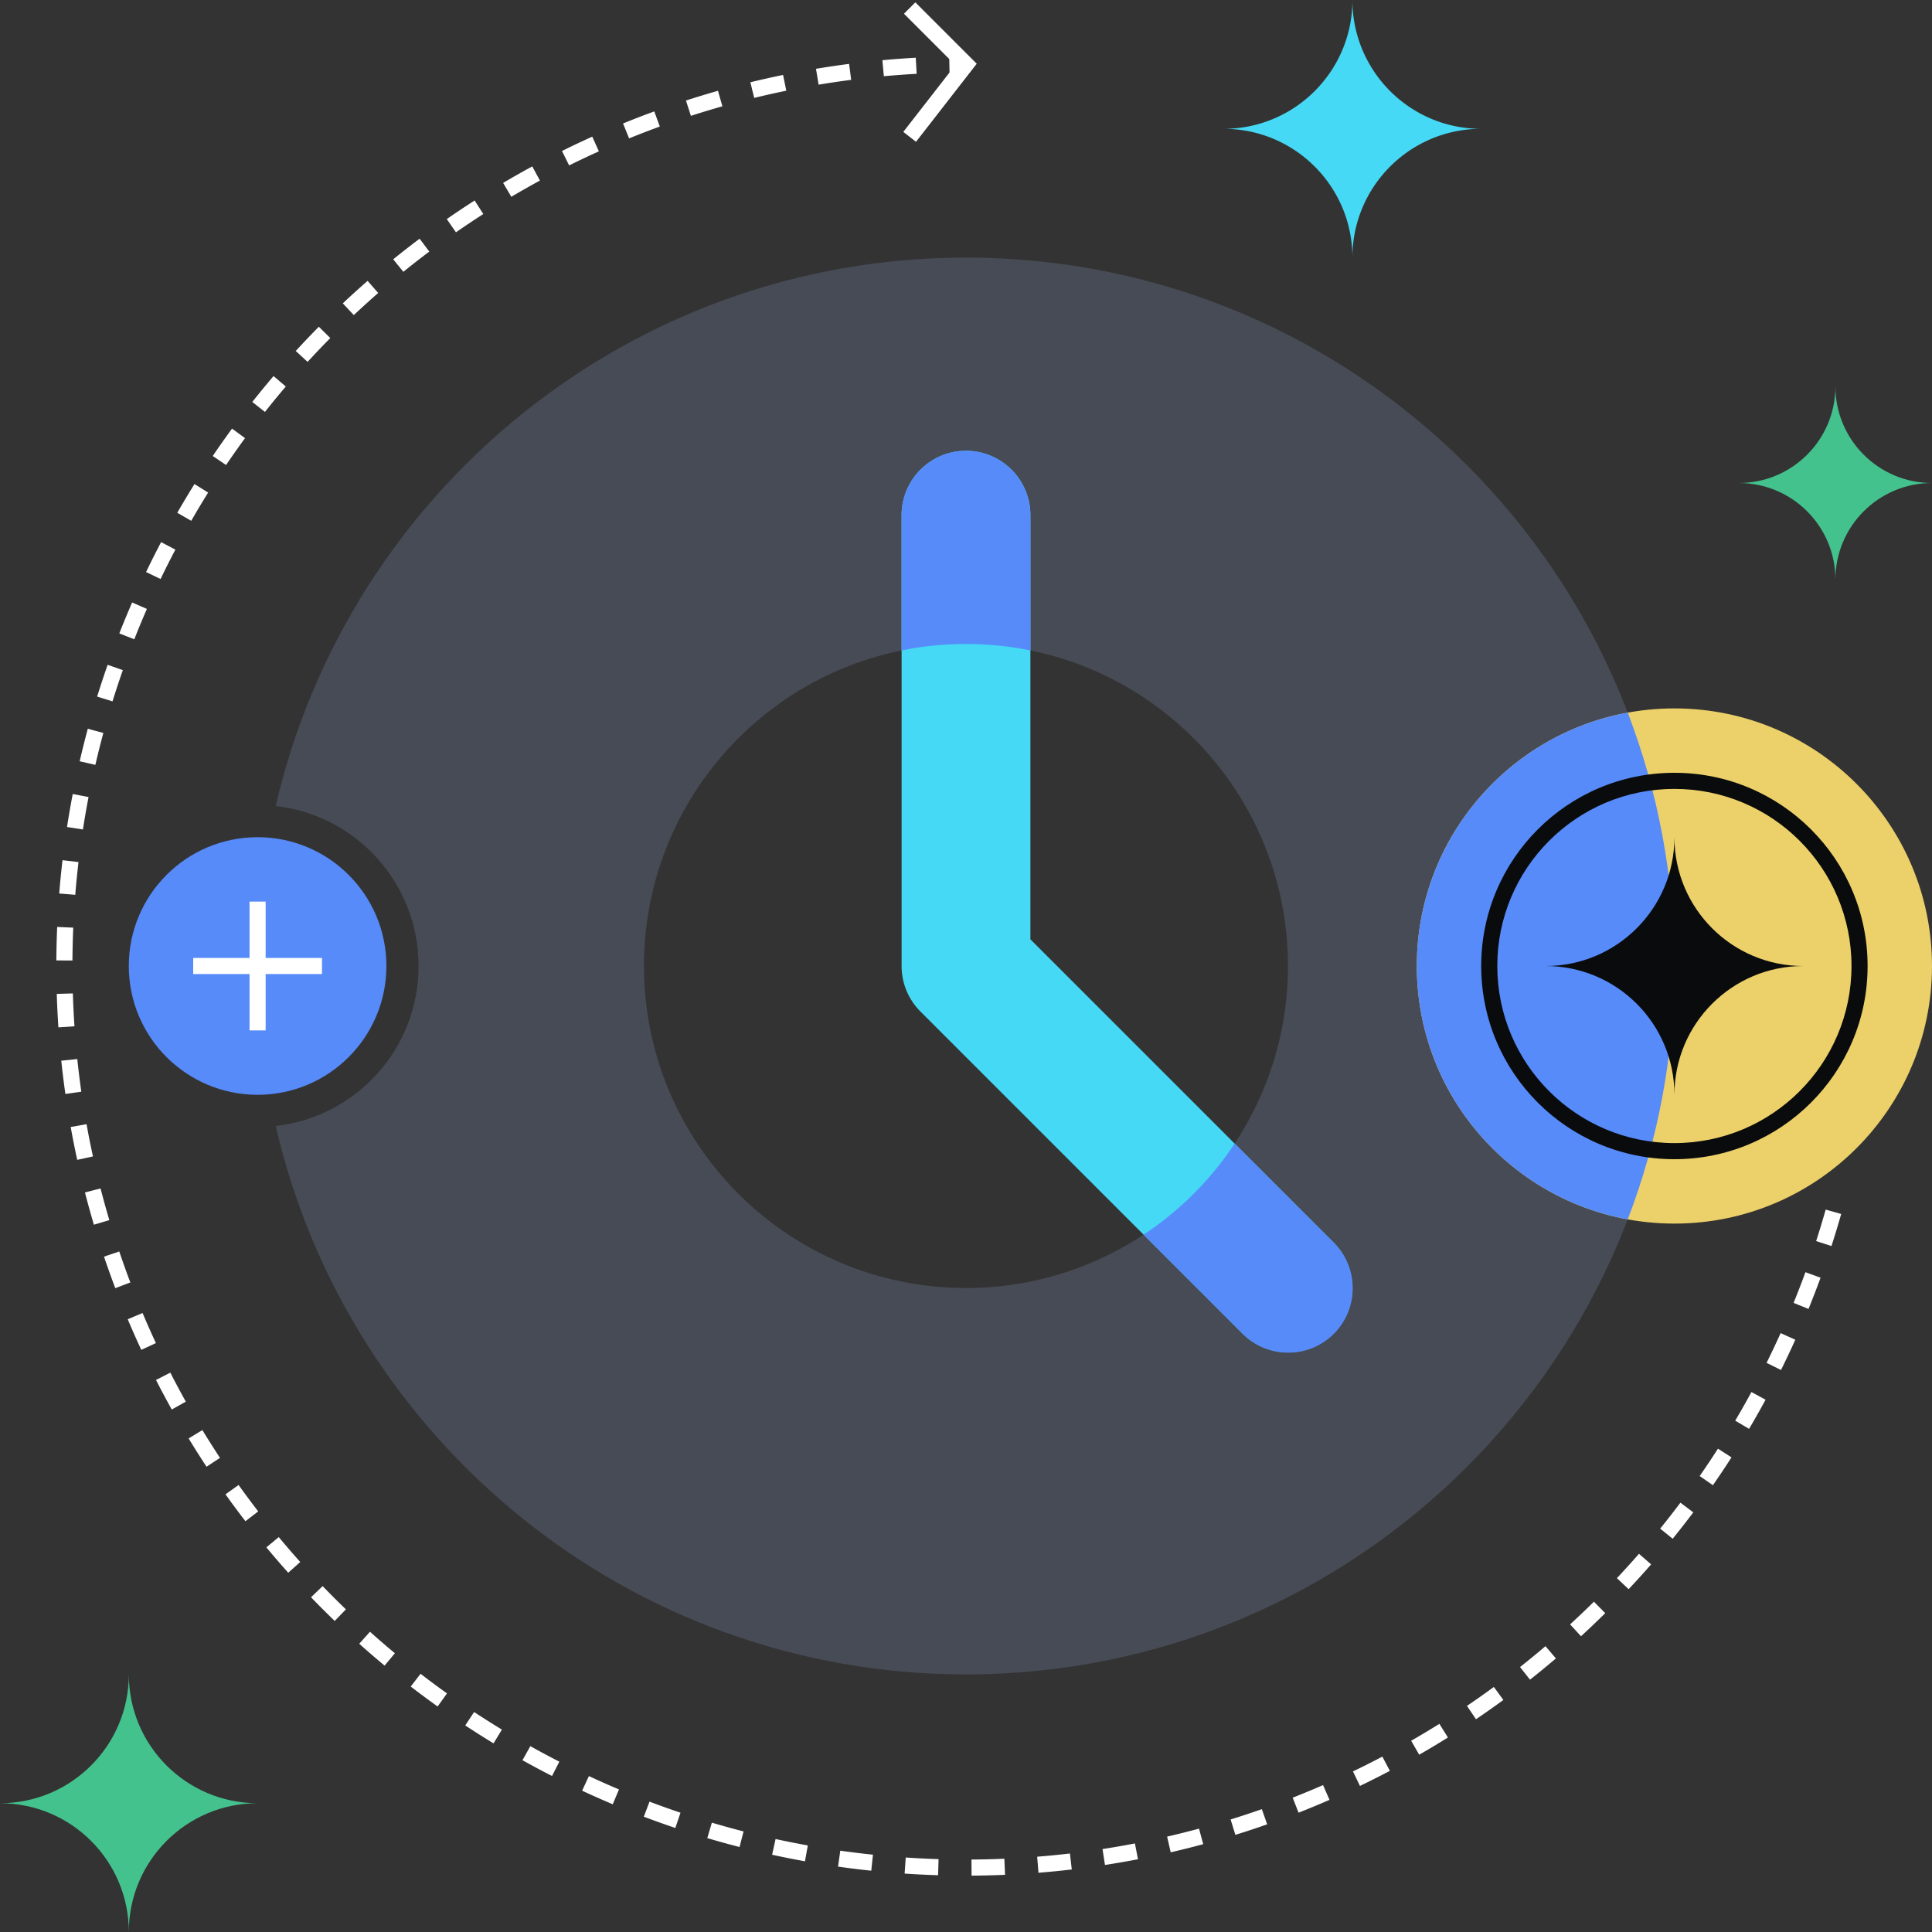 <svg xmlns="http://www.w3.org/2000/svg" fill="none" viewBox="0 0 240 240"><rect x="0" y="0" width="240" height="240" fill="#333333" stroke="none"/><path fill="#FFFFFF" fill-rule="evenodd" d="M9.1 115.234a111 111 0 0 0-.1 4.085l-2-.012q.014-2.081.102-4.159zm-.05 8.171q.063 2.041.2 4.081l-1.995.135a113 113 0 0 1-.204-4.155zm.701-16.316a111 111 0 0 0-.4 4.066l-1.994-.159q.166-2.074.408-4.14zm-.15 24.469q.213 2.03.5 4.055l-1.98.282a113 113 0 0 1-.509-4.129zM11 99.014q-.386 2.007-.699 4.026l-1.976-.306q.318-2.055.711-4.099zm-.25 40.634a112 112 0 0 0 .798 4.007l-1.954.427a112 112 0 0 1-.812-4.08zm2.089-48.596a111 111 0 0 0-.993 3.964l-1.949-.45q.469-2.025 1.011-4.036zm-.347 56.579q.51 1.982 1.09 3.938l-1.918.569a113 113 0 0 1-1.11-4.009zm2.767-64.384q-.678 1.93-1.282 3.88l-1.91-.592q.615-1.985 1.305-3.95zm-.443 72.218q.653 1.938 1.376 3.847l-1.87.709q-.736-1.944-1.401-3.917zm2.631-77.943q-.39.945-.764 1.895l-1.862-.731a113 113 0 0 1 1.592-3.843l1.834.799q-.409.936-.8 1.88m.263 85.584q.794 1.885 1.656 3.736l-1.813.844a114 114 0 0 1-1.686-3.803zm4.075-94.83a111 111 0 0 0-1.837 3.65l-1.803-.865a113 113 0 0 1 1.87-3.716zm-.627 102.238q.93 1.82 1.926 3.604l-1.746.975a113 113 0 0 1-1.96-3.668zm4.698-109.322a111 111 0 0 0-2.1 3.505l-1.734-.997a113 113 0 0 1 2.138-3.568zm-.714 116.457a112 112 0 0 0 2.186 3.452l-1.67 1.101a113 113 0 0 1-2.225-3.515zm5.296-123.223a111 111 0 0 0-2.353 3.34l-1.656-1.12a113 113 0 0 1 2.395-3.402zM29.64 184.47q1.186 1.662 2.434 3.282l-1.584 1.22a113 113 0 0 1-2.478-3.341zm5.864-136.456a111 111 0 0 0-2.592 3.159l-1.569-1.24q1.29-1.632 2.639-3.216zm-.877 142.928q1.305 1.57 2.67 3.094l-1.49 1.334a112 112 0 0 1-2.718-3.15zM41.03 41.994q-1.437 1.454-2.818 2.96l-1.473-1.352a113 113 0 0 1 2.868-3.013zm-.951 155.037a112 112 0 0 0 2.89 2.889l-1.389 1.44q-.748-.72-1.484-1.457-.736-.735-1.457-1.484zM46.98 36.396a111 111 0 0 0-3.027 2.745l-1.37-1.457q1.513-1.425 3.082-2.794zm-1.02 166.306a112 112 0 0 0 3.094 2.669l-1.278 1.538a114 114 0 0 1-3.15-2.717zm7.368-171.45q-1.635 1.228-3.221 2.514l-1.26-1.554a113 113 0 0 1 3.28-2.56zm-1.084 176.672q1.62 1.249 3.283 2.434l-1.162 1.628a113 113 0 0 1-3.341-2.478zM58.33 27.707q-.85.568-1.689 1.15L55.5 27.216a113 113 0 0 1 3.459-2.31l1.08 1.682q-.86.552-1.71 1.12m.567 184.963q1.707 1.125 3.452 2.186l-1.038 1.709a114 114 0 0 1-3.515-2.225zm8.176-190.24q-1.794.973-3.555 2.014L62.5 22.722q1.793-1.06 3.62-2.05zM65.88 216.914q1.784.996 3.604 1.926l-.91 1.781a113 113 0 0 1-3.67-1.961zm8.514-198.113a111 111 0 0 0-3.694 1.747l-.888-1.792q1.865-.925 3.76-1.779zm-1.238 201.831q1.851.863 3.736 1.656l-.777 1.843a112 112 0 0 1-3.803-1.686zM81.963 15.72q-1.92.7-3.813 1.47l-.754-1.852a113 113 0 0 1 3.881-1.497zm-1.277 208.086q1.91.723 3.847 1.376l-.639 1.895q-1.972-.665-3.917-1.401zm9.05-210.601q-1.965.557-3.91 1.186l-.615-1.903q1.98-.64 3.98-1.208zM88.43 226.416q1.956.581 3.938 1.09l-.498 1.937a112 112 0 0 1-4.01-1.109zm9.246-215.148q-2.002.41-3.987.895l-.474-1.943q2.02-.492 4.06-.911zM96.343 228.45a112 112 0 0 0 4.007.797l-.354 1.969q-1.022-.185-2.043-.387-1.02-.203-2.037-.425zm9.392-218.53q-2.028.262-4.042.6l-.33-1.973q2.05-.342 4.115-.61zm-1.35 219.977q2.025.287 4.055.5l-.208 1.989a113 113 0 0 1-4.128-.509zm9.486-220.728q-2.042.114-4.075.3l-.184-1.99q2.07-.192 4.149-.307zm-1.359 221.578q2.04.138 4.081.201l-.061 1.999q-2.079-.063-4.155-.204zM119.998 9q-1.023 0-2.043.019l-.037-2q1.04-.018 2.08-.019zm.681 221.998q2.045-.013 4.085-.1l.086 1.998q-2.078.09-4.159.102zm8.164-.351a111 111 0 0 0 4.066-.4l.233 1.986a115 115 0 0 1-4.14.408zm8.115-.95q2.019-.312 4.027-.699l.378 1.964q-2.044.393-4.099.711zm8.024-1.545a113 113 0 0 0 3.964-.993l.522 1.931q-2.01.543-4.036 1.011zm7.889-2.131q1.949-.604 3.88-1.282l.662 1.887q-1.965.69-3.95 1.305zm7.71-2.706a114 114 0 0 0 3.775-1.564l.799 1.834a116 116 0 0 1-3.843 1.592zm7.49-3.265a112 112 0 0 0 3.65-1.837l.932 1.769a113 113 0 0 1-3.715 1.871zm7.23-3.808a110 110 0 0 0 3.505-2.1l1.06 1.696a114 114 0 0 1-3.568 2.138zm6.93-4.329a108 108 0 0 0 3.341-2.353l1.182 1.614a115 115 0 0 1-3.401 2.395zm6.593-4.827a112 112 0 0 0 3.159-2.592l1.297 1.522a114 114 0 0 1-3.216 2.639zm6.22-5.299q1.506-1.381 2.96-2.818l1.405 1.423a112 112 0 0 1-3.013 2.868zm5.814-5.743q1.398-1.487 2.744-3.027l1.506 1.315a112 112 0 0 1-2.794 3.083zm5.375-6.154a113 113 0 0 0 2.514-3.221l1.599 1.201a112 112 0 0 1-2.56 3.279zm4.907-6.533a109 109 0 0 0 2.271-3.398l1.683 1.081q-.562.875-1.14 1.74-.578.864-1.171 1.718zm4.414-6.877a109 109 0 0 0 2.014-3.555l1.758.953a112 112 0 0 1-2.05 3.62zm3.896-7.182a110 110 0 0 0 1.747-3.694l1.824.821a112 112 0 0 1-1.779 3.761zm3.357-7.45a111 111 0 0 0 1.471-3.813l1.879.686a113 113 0 0 1-1.497 3.881zm2.8-7.677q.63-1.944 1.186-3.91l1.925.545a112 112 0 0 1-1.208 3.981z" clip-rule="evenodd"/><path fill="#578BFA" d="M48 120c0 8.837-7.163 16-16 16s-16-7.163-16-16 7.163-16 16-16 16 7.163 16 16"/><path fill="#464B55" fill-rule="evenodd" d="M207.996 120c0 48.601-39.399 88-88 88-41.766 0-76.736-29.097-85.746-68.126 9.985-1.119 17.746-9.59 17.746-19.874s-7.761-18.755-17.746-19.874C43.26 61.096 78.23 32 119.996 32c48.601 0 88 39.399 88 88m-48 0c0 22.091-17.908 40-40 40s-40-17.909-40-40 17.909-40 40-40 40 17.909 40 40" clip-rule="evenodd"/><path fill="#FFFFFF" fill-rule="evenodd" d="M40 121H24v-2h16z" clip-rule="evenodd"/><path fill="#FFFFFF" fill-rule="evenodd" d="M31 128v-16h2v16z" clip-rule="evenodd"/><path fill="#0A0B0D" fill-rule="evenodd" d="M192 119h14.5v2H192z" clip-rule="evenodd"/><path fill="#44C28D" d="M16.002 240c0-8.838-7.164-15.998-16.002-15.998 8.838 0 16.002-7.164 16.002-16.002 0 8.838 7.163 16.002 15.998 16.002-8.835 0-15.998 7.16-15.998 15.998M228.001 72c0-6.629-5.372-11.999-12.001-11.999 6.629 0 12.001-5.372 12.001-12.001 0 6.629 5.373 12.001 11.999 12.001-6.626 0-11.999 5.37-11.999 11.999"/><path fill="#45D9F5" d="M168.002 32c0-8.838-7.164-15.998-16.002-15.998 8.838 0 16.002-7.164 16.002-16.002 0 8.838 7.163 16.002 15.998 16.002-8.835 0-15.998 7.16-15.998 15.998M128 64a8 8 0 0 0-16 0v55.938q-.002.334.023.667a7.98 7.98 0 0 0 2.32 5.052l40 40a8 8 0 0 0 11.314-11.314L128 116.687z"/><path fill="#FFFFFF" fill-rule="evenodd" d="m118.669 8.083-6.376-6.376 1.414-1.414 7.625 7.624-7.542 9.697-1.579-1.228z" clip-rule="evenodd"/><path fill="#578BFA" fill-rule="evenodd" d="m142.062 153.373 12.285 12.284a8 8 0 1 0 11.313-11.314l-12.284-12.284a40.2 40.2 0 0 1-11.314 11.314" clip-rule="evenodd"/><path fill="#ECD069" d="M240 120c0 17.673-14.327 32-32 32s-32-14.327-32-32 14.327-32 32-32 32 14.327 32 32"/><path fill="#578BFA" fill-rule="evenodd" d="M202.204 151.476C205.948 141.702 208 131.091 208 120s-2.052-21.703-5.796-31.477C187.298 91.251 176 104.306 176 120s11.298 28.749 26.204 31.476" clip-rule="evenodd"/><path fill="#0A0B0D" fill-rule="evenodd" d="M208 142c12.15 0 22-9.85 22-22s-9.85-22-22-22-22 9.85-22 22 9.85 22 22 22m0 2c13.255 0 24-10.745 24-24s-10.745-24-24-24-24 10.745-24 24 10.745 24 24 24" clip-rule="evenodd"/><path fill="#0A0B0D" d="M208.002 136c0-8.838-7.164-15.998-16.002-15.998 8.838 0 16.002-7.164 16.002-16.002 0 8.838 7.163 16.002 15.998 16.002-8.835 0-15.998 7.16-15.998 15.998"/><path fill="#578BFA" fill-rule="evenodd" d="M128 80.8c-2.585-.525-5.26-.8-8-.8s-5.415.275-8 .8V64a8 8 0 0 1 16 0z" clip-rule="evenodd"/></svg>